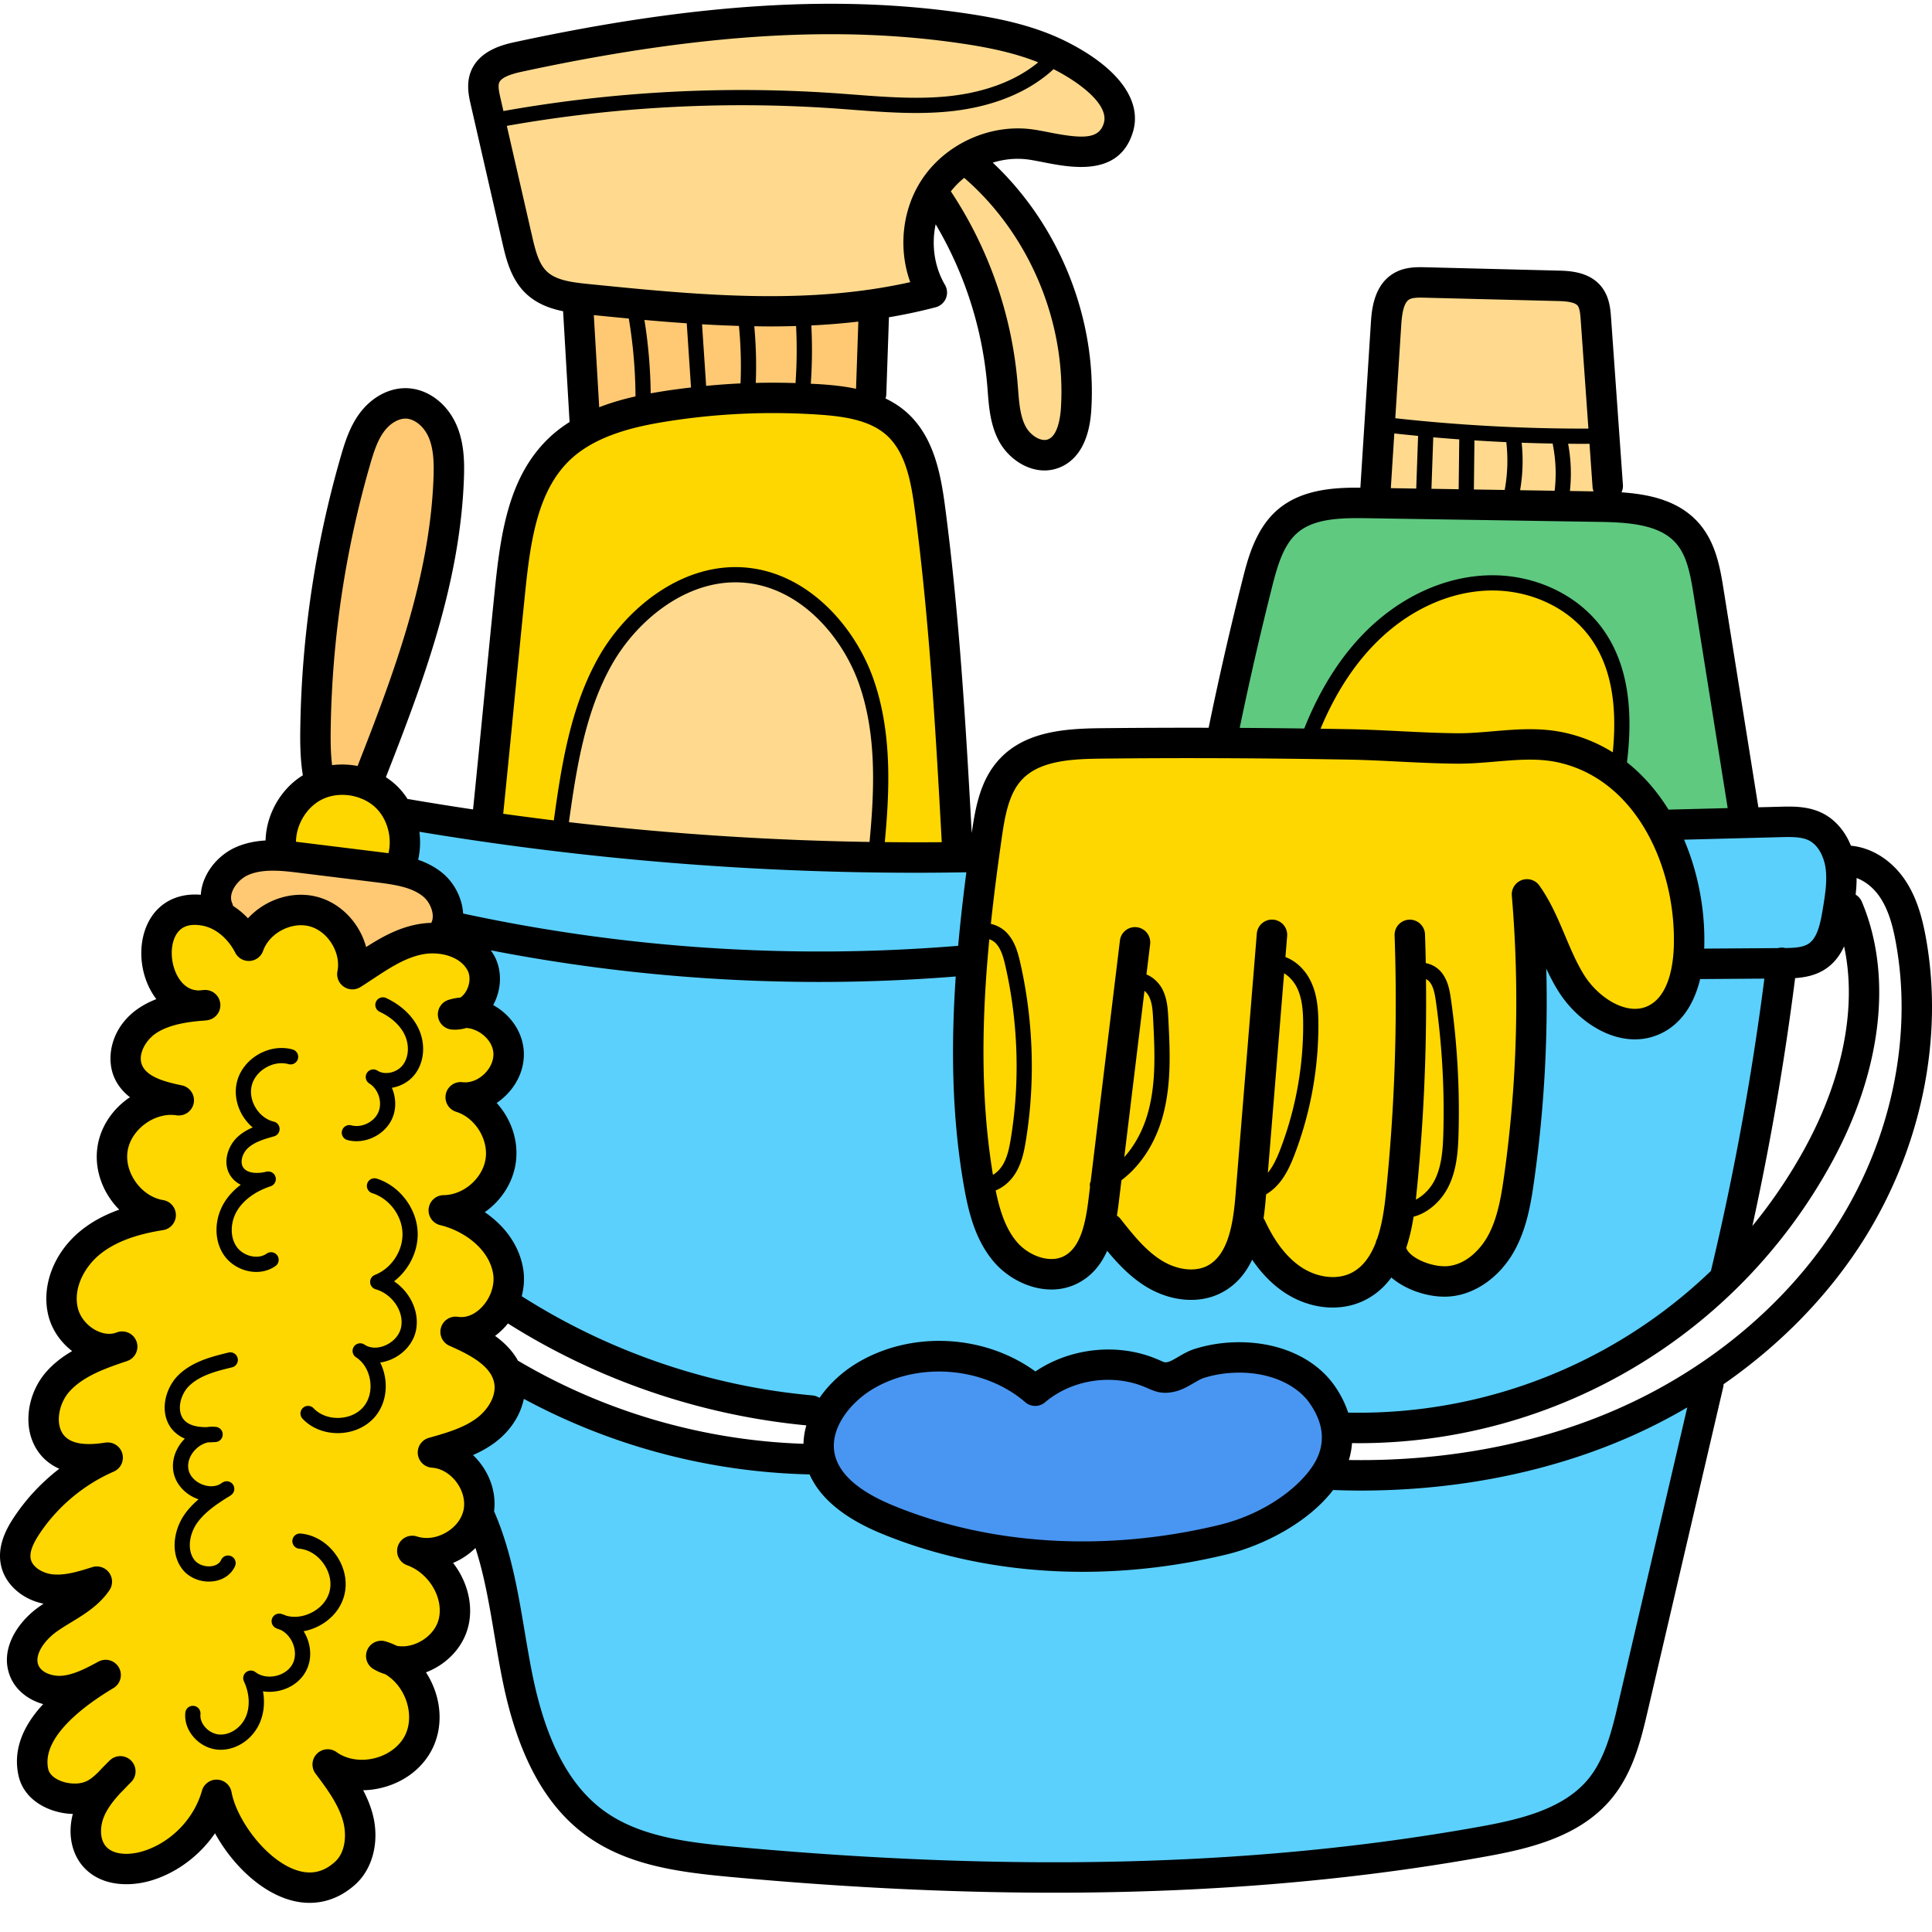 <?xml version="1.0" encoding="UTF-8"?> <svg xmlns="http://www.w3.org/2000/svg" xmlns:xlink="http://www.w3.org/1999/xlink" xmlns:svgjs="http://svgjs.com/svgjs" version="1.1" width="512" height="512" x="0" y="0" viewBox="0 0 511.999 511" style="enable-background:new 0 0 512 512" xml:space="preserve" class=""><g><path fill="#fed700" d="m356.977 194.73.328.004c4.41.078 8.785.29 13.644.54l.778.038c4.703.227 9.562.465 14.3.504l.496.004c2.985 0 5.946-.25 9.082-.515l.196-.016c3.136-.266 6.379-.539 9.597-.539 3.297 0 6.204.29 8.891.887a38.328 38.328 0 0 1 12.05 4.933l2.727 1.707.325-3.203c1.37-13.703-.743-24.148-6.461-31.933-6.051-8.239-16.309-13.157-27.446-13.157-.515 0-1.03.012-1.55.036-10.5.449-21.008 5.18-29.582 13.316-6.598 6.258-12.063 14.508-16.239 24.52l-1.14 2.734 2.96.035c2.34.031 4.676.066 7.044.105zm0 0" opacity="1" data-original="#cbe580"></path><path fill="#4996f2" d="M330.66 361.34a36.47 36.47 0 0 0-2.265-.074c-3.458 0-6.942.53-10.083 1.539-.906.293-1.949.898-2.992 1.504-1.3.761-2.777 1.625-4.28 1.996-.837.199-1.575.297-2.259.297-1.437 0-2.453-.442-3.746-1.004a48.564 48.564 0 0 0-1.515-.625c-3.086-1.196-6.399-1.797-9.84-1.797-6.653 0-13.223 2.344-18.016 6.426-.371.312-.84.488-1.32.488a2.02 2.02 0 0 1-1.328-.496c-6.352-5.48-15.172-8.625-24.2-8.625-6.804 0-13.273 1.738-18.703 5.027-6.336 3.84-12.445 11.461-10.894 19.121 1.23 6.028 6.86 11.145 16.726 15.211 15.578 6.414 32.73 9.664 50.98 9.664 12.157 0 24.47-1.48 36.59-4.402 10.755-2.59 24.137-10.399 27.758-19.77 1.938-4.988 1.122-10.168-2.418-15.394-3.503-5.168-10.304-8.567-18.195-9.086zm0 0" opacity="1" data-original="#4996f2"></path><path fill="#5bd0fc" d="m449.652 250.223-.14 2.687 21.926-.156.238-.063c.18-.046.347-.07.511-.07.07 0 .141.004.215.016l.02.004a3.5 3.5 0 0 0 .34.07l.164.027.164-.004c2.613-.03 5.332-.168 7.324-1.492 2.98-1.972 3.906-6.215 4.598-10.39.62-3.735 1.328-7.965.722-11.86-.238-1.496-1.336-6.543-5.543-8.605-1.949-.946-4.359-1.067-6.242-1.067-.699 0-1.394.016-2.062.035l-28.582.747 1.152 2.707c3.594 8.433 5.438 18.187 5.195 27.414zM255.273 258.422l.157-2.313-2.309.184a460.535 460.535 0 0 1-35.992 1.434c-29.02 0-58.184-2.809-86.688-8.344l-4.976-.969 2.976 4.106c.371.515.641.93.84 1.312 1.735 3.27 1.606 7.512-.336 11.066l-.953 1.747 1.742.96c.328.184.653.375.97.586 3.507 2.329 5.722 5.844 6.073 9.649.356 3.816-1.172 7.68-4.191 10.601-.645.63-1.344 1.2-2.082 1.696l-1.922 1.297 1.563 1.71c3.601 3.946 5.296 9.313 4.539 14.356-.684 4.582-3.368 8.809-7.36 11.598l-2.37 1.656 2.39 1.633c3.61 2.468 8.16 6.836 9.316 13.605.352 2.063.235 4.313-.336 6.512l-.363 1.406 1.223.781c23.398 14.922 50.363 24.122 77.984 26.61.316.023.617.137.926.336l1.629 1.05 1.101-1.593c2.313-3.336 5.57-6.387 9.172-8.578 6.125-3.711 13.344-5.672 20.875-5.672 8.856 0 17.504 2.746 24.352 7.73l1.136.828 1.164-.789c5.207-3.531 11.68-5.476 18.23-5.476 3.942 0 7.72.687 11.243 2.05.555.211 1.02.415 1.442.598l.226.098c.969.422 1.504.652 2.238.652.442 0 .809-.09 1.164-.18.848-.199 1.774-.718 3.086-1.488l.106-.062c1.09-.637 2.445-1.43 3.836-1.875 3.515-1.133 7.426-1.73 11.304-1.73.848 0 1.7.027 2.54.081 9.261.621 17.023 4.582 21.289 10.871 1.39 2.051 2.453 4.18 3.152 6.325l.441 1.351 1.418.027c.95.02 1.899.032 2.848.032 23.906 0 47.488-6.305 68.203-18.227a136.36 136.36 0 0 0 26.54-19.933l.41-.395.14-.547c.027-.113.047-.219.055-.308a739.856 739.856 0 0 0 14.132-77.375l.29-2.27-20.876.145-.363 1.523c-1.535 6.379-4.742 10.895-9.27 13.062a14.012 14.012 0 0 1-6.097 1.383c-7.691 0-14.86-5.918-18.547-11.78-1.055-1.685-2.039-3.528-3.101-5.802l-3.813.895a340.745 340.745 0 0 1-3.21 55.91c-.852 6.031-1.946 12.387-5.063 17.965-3.586 6.41-9.637 10.617-15.793 10.976-.301.02-.614.028-.922.028-4.465 0-9.598-1.848-12.774-4.594l-1.64-1.418-1.282 1.75c-1.765 2.41-3.945 4.258-6.484 5.484-2.219 1.082-4.793 1.657-7.441 1.657-3.985 0-8.137-1.301-11.692-3.664-2.945-1.957-5.64-4.704-8.008-8.157l-1.964-2.867-1.493 3.14c-1.738 3.669-4.132 6.25-7.328 7.891-2.097 1.082-4.472 1.63-7.054 1.63-3.746 0-7.57-1.157-11.059-3.34-4.074-2.54-7.285-6.114-9.629-8.946l-2.055-2.484-1.312 2.945c-1.527 3.434-3.656 5.867-6.5 7.441-1.961 1.086-4.125 1.633-6.434 1.633-4.898 0-10.285-2.59-13.71-6.601-4.602-5.371-6.329-12.352-7.508-19.098-2.868-16.273-3.57-34.305-2.16-55.117zm0 0" opacity="1" data-original="#5bd0fc"></path><path fill="#5bd0fc" d="M422.477 472.203c4.851-5.93 6.734-14.008 8.39-21.133l19.278-82.672-4.016 2.352a146.398 146.398 0 0 1-15.41 7.855c-20.856 9.102-45.098 13.91-70.11 13.91-2.18 0-4.48-.046-7.246-.148l-1.035-.035-.629.82c-6.8 8.899-18.922 14.391-27.238 16.391-12.418 2.988-25.043 4.504-37.531 4.504-18.79 0-36.461-3.352-52.528-9.969-9.363-3.851-15.425-8.781-18.023-14.648l-.516-1.164-1.27-.028c-26.05-.582-51.921-7.426-74.823-19.789l-2.375-1.281-.536 2.644c-.78 3.864-3.25 7.606-6.77 10.274-1.6 1.219-3.413 2.266-5.538 3.203l-2.73 1.207 2.156 2.066a17.184 17.184 0 0 1 1.808 2.032c2.528 3.343 3.653 7.312 3.168 11.176l-.066.546.218.504c4.372 10 6.188 20.809 7.942 31.262l.027.16c.645 3.817 1.309 7.758 2.086 11.567 3.664 18.011 10.094 30.164 19.649 37.144 9.62 7.031 22.14 8.7 35.199 9.906 29.887 2.766 58.605 4.168 85.36 4.168 40.687 0 77.648-3.086 112.995-9.437 10.856-1.957 23.032-4.762 30.114-13.387zM108.457 228.64l1.691.594c2.254.786 4.118 1.79 5.704 3.063 2.746 2.195 4.605 5.719 4.867 9.21v1.704l1.582.34a451.745 451.745 0 0 0 94.898 10.11c12.25 0 24.66-.509 36.883-1.513l1.68-.136.148-1.676c.535-5.918 1.242-12.27 2.164-19.414l.293-2.293-2.308.035a839.1 839.1 0 0 1-13.368.121 802.965 802.965 0 0 1-131.222-10.832l-2.668-.445.355 2.683a18.614 18.614 0 0 1-.293 6.704zm0 0" opacity="1" data-original="#5bd0fc"></path><path fill="#5fc980" d="m345.61 194.566 1.378.02.508-1.281c4.258-10.688 9.922-19.43 16.84-25.989 8.582-8.148 19.094-12.882 29.598-13.332a35.584 35.584 0 0 1 1.578-.035c10.968 0 21.484 5.047 27.445 13.168 6.016 8.196 8.05 19.371 6.227 34.164l-.137 1.117.879.696c4.023 3.187 7.574 7.23 10.55 12.027l.59.945h1.149l17.976-.472-9.398-58.867c-.977-6.036-1.969-10.938-5.098-14.532-4.918-5.664-13.52-6.261-21.906-6.39l-61.488-.97c-.848-.015-1.692-.023-2.524-.023-6.304 0-12.75.528-17.207 4.34-4.105 3.504-5.836 9.243-7.383 15.313a914.041 914.041 0 0 0-8.617 37.523l-.496 2.39 2.442.017c5.613.042 11.308.09 17.093.171zm0 0" opacity="1" data-original="#5fc980"></path><g fill="#ffda8e"><path d="m421.23 115.117-1.71.008c-.872 0-1.75-.008-2.63-.016l-3.605-.03-1.75-.032a492.52 492.52 0 0 1-8.215-.219l-2.304-.086.246 2.297a43.877 43.877 0 0 1-.383 12.027l-.395 2.301 13.293.219.207-1.8c.059-.5.106-1 .149-1.5-.031.37-.04.745-.082 1.116l-.235 2.18 11.36.18-.985-2.727a2.193 2.193 0 0 1-.144-.59l-.953-13.328zm-7.734 1.774.106.566c.066.36.101.723.16 1.082a38.067 38.067 0 0 0-.266-1.484v-.164zm.309 1.953zm.347 9.133zm.008-5.868zm0 0" fill="#ffda8e" opacity="1" data-original="#ffda8e" class=""></path><path d="m419.379 115.078 3.715-.008-2.192-30.87c-.14-2.036-.332-3.81-1.254-4.946-1.32-1.64-4.113-1.922-6.93-1.977l-35.003-.879a41.529 41.529 0 0 0-1.238-.023c-1.344 0-2.875.094-4.032.766-2.347 1.379-2.879 4.89-3.101 8.476l-1.692 26.496 1.895.211a453.543 453.543 0 0 0 49.832 2.754zM400.727 129.71c.8-4.339.957-8.929.449-13.269l-.2-1.683-1.695-.078a468.826 468.826 0 0 1-8.414-.47l-2.105-.136-.184 17.11 11.84.187zM388.73 116.156v-2.086l-1.863-.129a368.81 368.81 0 0 1-6.863-.539l-2.098-.18-.625 17.778 11.254.191.172-14.925zM377.875 113.203l-1.875-.18c-2.094-.199-4.184-.418-6.273-.644l-2.079-.23-1.199 18.683 10.797.176zM280.41 16.203l-.375-.367h-1.515l.5-.41-3.141-1.258c-7.106-2.844-14.606-4.191-20.344-5.05-11.36-1.716-22.941-2.552-35.406-2.552-24.192 0-51.082 3.262-82.203 9.973-3.196.691-6.586 1.727-7.516 4.168-.539 1.402-.203 3.184.27 5.258l1.203 5.265 1.875-.332a359.569 359.569 0 0 1 62.789-5.543c8.223 0 16.543.29 24.738.86 1.078.07 2.152.152 3.235.23l1.703.125c5.367.414 10.918.844 16.535.844 3.281 0 6.238-.148 9.043-.445 6.918-.742 16.8-2.977 24.605-9.395l1.04-.855c-7.91 7.054-18.274 9.492-25.641 10.281-2.805.3-5.758.445-9.028.445-5.554 0-11.148-.425-16.562-.84l-1.563-.117a359.763 359.763 0 0 0-28.098-1.098 359.714 359.714 0 0 0-62.593 5.5l-2.074.368 7.18 31.297c1.007 4.394 1.976 7.945 4.472 10.336 2.875 2.726 7.191 3.363 12.129 3.859 15.832 1.59 32.203 3.234 48.414 3.234 13.988 0 26.277-1.23 37.574-3.765l2.215-.496-.773-2.133c-3.02-8.348-1.938-18.05 2.824-25.317 5.07-7.742 14.422-12.742 23.82-12.742 1.074 0 2.153.067 3.2.192 1.386.172 2.933.476 4.574.8 4.238.825 6.949 1.18 9.058 1.18 1.57 0 6.352 0 7.86-4.976 2.234-7.407-9.805-14.352-14.024-16.524zm0 0" fill="#ffda8e" opacity="1" data-original="#ffda8e" class=""></path><path d="m256.84 45.125-1.262-1.094-1.3 1.043a24.262 24.262 0 0 0-3.86 3.895l-.895 1.136.797 1.204c9.864 14.879 15.868 32.136 17.356 49.906l.129 1.52c.285 3.73.578 7.585 2.238 10.734 1.215 2.3 3.926 4.625 6.758 4.625a4.61 4.61 0 0 0 1.722-.324c3.375-1.348 4.383-6.192 4.633-10.024 1.446-23.316-8.64-47.312-26.316-62.621zM197.54 151.945a28.713 28.713 0 0 0-2.657-.12c-9.895 0-24.832 5.925-34.36 22.62-7.668 13.43-9.921 29.633-11.734 42.657l-.281 2.023 2.027.238a799.465 799.465 0 0 0 79.871 5.262l1.852.031.172-1.844c1.336-14.18 1.902-29.187-2.938-42.843-4.57-12.942-16.226-26.625-31.953-28.024zm0 0" fill="#ffda8e" opacity="1" data-original="#ffda8e" class=""></path></g><path fill="#fed700" d="M265.465 248.176c1.71 1.87 2.422 4.515 2.953 6.847 3.441 15.047 3.957 31.07 1.496 46.34-.422 2.59-.945 5.313-2.312 7.68-1.094 1.914-2.684 3.36-4.473 4.074l-1.55.621.331 1.633c.926 4.567 2.453 10.352 6.11 14.625 2.69 3.137 6.855 5.16 10.617 5.16 1.636 0 3.14-.375 4.468-1.11 5.043-2.784 6.516-9.636 7.36-16.616l.39-3.18.036-.363-.082-.344.171-.324 7.805-64.239a2.018 2.018 0 0 1 2.25-1.77c.54.067 1.024.34 1.36.767.335.43.484.96.418 1.5L301.66 259l1.403.582c1.28.535 2.457 1.613 3.148 2.895 1.164 2.156 1.297 4.722 1.414 7.043.422 8.316.855 16.917-1.379 25.125-1.816 6.726-5.457 12.421-10.25 16.035l-.68.511-.812 6.727a100.76 100.76 0 0 1-.48 3.434l-.196 1.25 1.05.71c.231.157.38.286.481.415 3.348 4.246 6.813 8.636 11.371 11.476 2.801 1.754 5.973 2.719 8.926 2.719 1.922 0 3.668-.395 5.188-1.176 6.36-3.266 7.894-12.035 8.558-20.187l5.66-69.489a2.048 2.048 0 0 1 2.196-1.86 2.037 2.037 0 0 1 1.86 2.192l-.587 7.063 1.41.535c2.309.871 4.34 2.809 5.579 5.316 1.62 3.27 1.851 7.036 1.859 10.618.039 11.496-2 22.785-6.07 33.558-.973 2.582-2.13 5.27-3.98 7.426a11.805 11.805 0 0 1-2.833 2.398l-.883.532-.156 2.039c-.18 2.113-.36 3.715-.574 5.191l-.117.785.457.653c.07.097.136.191.195.316 2.797 6.031 6.27 10.45 10.312 13.133 2.887 1.922 6.254 2.98 9.48 2.98 2.056 0 3.954-.418 5.645-1.238 3.31-1.605 5.864-4.687 7.598-9.164l.063-.156.035-.164c.035-.18.101-.36.207-.559l.074-.137.05-.152c1.388-4.066 1.981-8.523 2.348-11.957a497.814 497.814 0 0 0 2.348-69.09 2.036 2.036 0 0 1 1.984-2.11c1.125 0 2.04.864 2.079 1.966.09 2.53.148 5.062.207 7.605l.039 1.621 1.593.297c1.122.211 2.172.813 2.883 1.645 1.418 1.675 1.844 3.933 2.184 6.289a210.983 210.983 0 0 1 1.992 34.996c-.121 4.543-.418 9.328-2.508 13.515-1.332 2.657-4.113 5.852-7.926 6.864l-1.257.336-.203 1.285c-.465 2.914-1.098 5.582-1.875 7.922l-.196.593.176.602c.25.855.797 1.683 1.617 2.465 2.348 2.234 6.746 3.855 10.457 3.855.223 0 .442-.004.664-.02 5.723-.335 10.203-4.824 12.485-8.91 2.77-4.953 3.78-10.89 4.578-16.546a334.3 334.3 0 0 0 2.09-74.895 2.04 2.04 0 0 1 2.027-2.21c.656 0 1.277.32 1.66.85 2.867 4.055 4.774 8.583 6.617 12.966l.04.09c1.59 3.765 3.093 7.324 5.16 10.601 3.64 5.805 9.87 9.855 15.152 9.855 1.531 0 2.976-.32 4.293-.953 6.629-3.164 7.855-12.465 8-17.73.57-21.445-10.3-45.7-32.188-50.567-2.398-.53-5.015-.789-8-.789-3.078 0-6.226.27-9.304.536-3.145.261-6.395.53-9.63.53l-.484-.003c-5.047-.04-10.18-.293-15.238-.547l-.234-.012c-4.36-.218-8.867-.441-13.278-.511a2394.672 2394.672 0 0 0-42.27-.387c-7.792 0-15.632.043-23.308.129-8.437.094-17.117.652-22.316 6.222-3.809 4.075-4.934 10.133-5.84 16.5-1.219 8.454-2.168 15.93-2.898 22.86l-.188 1.773 1.742.387a6.537 6.537 0 0 1 3.309 1.883zM146.531 218.89l1.95.235.269-1.941c1.816-13.063 4.074-29.317 11.746-42.754 6.43-11.27 19.566-22.637 34.418-22.637.871 0 1.758.039 2.629.117 15.746 1.41 27.406 15.106 31.98 28.055 4.836 13.637 4.282 28.492 2.965 42.515l-.203 2.16 2.172.028c3.035.035 6.07.055 9.106.055 2.011 0 4.023-.008 6.035-.028l2.093-.015-.113-2.09c-1.484-27.125-3.164-57.863-7.125-87.953-1.047-7.992-2.539-16.223-8.137-21.266-4.945-4.453-12.129-5.508-19.148-5.98a181.672 181.672 0 0 0-41.004 1.859c-8.652 1.39-19.508 3.883-26.707 10.914-8.785 8.55-10.805 21.832-12.246 35.84-1.027 10.078-1.969 19.738-2.883 29.086l-.219 2.215c-.867 8.89-1.765 18.086-2.75 27.648l-.195 1.918 1.91.266c4.906.68 9.305 1.254 13.457 1.754zM127.629 376.848c-3.8 2.886-8.629 4.257-13.309 5.59l-.12.027a2.033 2.033 0 0 0-1.481 2.172c.11.98.898 1.738 1.89 1.808 2.98.2 5.871 1.88 7.93 4.59 2.05 2.723 2.898 6.09 2.27 9.031s-2.68 5.61-5.621 7.309c-1.93 1.11-4.047 1.7-6.118 1.7-1.09 0-2.16-.16-3.172-.49a2.032 2.032 0 0 0-2.55 1.263 2.046 2.046 0 0 0 1.23 2.578c6.93 2.512 11.32 10.21 9.582 16.8-.851 3.27-3.57 6.2-7.09 7.66-1.46.61-2.953.91-4.41.91-.672 0-1.32-.062-1.95-.19l-.26-.051-.231-.117a15.75 15.75 0 0 0-2.61-1.032 1.948 1.948 0 0 0-.582-.09c-.797 0-1.527.48-1.859 1.22-.41.948-.05 2.05.832 2.562.848.5 1.758.898 2.688 1.187l.23.07.21.122c2.56 1.507 4.68 3.968 5.962 6.918 1.738 3.972 1.758 8.402.058 11.832-1.687 3.437-5.21 6.12-9.418 7.168a15.872 15.872 0 0 1-3.812.472c-2.938 0-5.738-.86-7.879-2.41a2.05 2.05 0 0 0-1.191-.39c-.547 0-1.07.218-1.457.609a2.06 2.06 0 0 0-.172 2.64c3.101 4.149 6.242 8.36 7.601 13.192 1.16 4.11.79 9.68-2.672 12.847-2.449 2.23-5.16 3.372-8.078 3.372-1.34 0-2.742-.25-4.172-.72-8.789-2.952-17.02-14.171-18.507-22.23a2.025 2.025 0 0 0-1.891-1.652l-.18-.008c-.832 0-1.632.61-1.87 1.488-2.282 8.09-8.942 14.922-16.962 17.391-1.16.36-2.98.79-5.039.79-2.96 0-5.32-.911-6.84-2.61-2.441-2.738-2.172-7.09-.82-10.18 1.148-2.691 3.07-4.96 4.621-6.648l.07-.07c.48-.462.93-.942 1.38-1.403.48-.5.96-1 1.468-1.508.383-.39.59-.89.59-1.441 0-.54-.207-1.051-.59-1.442a2.062 2.062 0 0 0-1.437-.597c-.543 0-1.051.21-1.442.597a90.77 90.77 0 0 0-2.879 2.961c-2.46 2.43-4.402 3.711-7.761 3.711h-.239c-3.761-.05-7.98-1.941-8.75-5.441-2.011-9.3 8.797-17.95 18.207-23.578a2.01 2.01 0 0 0 .743-2.75 2.04 2.04 0 0 0-1.77-1.02c-.34 0-.66.078-.96.238-3.392 1.82-6.852 3.68-10.513 3.97-.25.023-.52.042-.777.042-2.813 0-6.172-1.23-7.371-3.96-1.66-3.762 1.5-8.583 5.488-11.391 1.25-.91 2.621-1.73 3.953-2.532l.09-.058c3.3-2.02 7.05-4.32 9.438-7.89a2.025 2.025 0 0 0-1.688-3.161c-.21 0-.41.031-.62.09-3.212 1.012-6.54 2.062-9.84 2.062-.532 0-1.071-.03-1.571-.082-3.2-.37-6.781-2.437-7.45-5.668-.449-2.16.36-4.71 2.532-8.011 4.988-7.57 12.316-13.739 20.637-17.36a2.025 2.025 0 0 0 1.14-2.43 2.029 2.029 0 0 0-1.937-1.468c-.102 0-.211.008-.313.027-1.71.262-3.27.403-4.64.403-3.207 0-5.61-.711-7.34-2.192-1.969-1.66-2.52-3.95-2.64-5.582-.24-3.226.972-6.809 3.152-9.309 3.789-4.328 9.468-6.507 15.46-8.53.329-.11.618-.208.91-.31 1-.39 1.528-1.558 1.16-2.59a2.05 2.05 0 0 0-2.562-1.237c-.199.078-.437.16-.68.238-.73.199-1.43.3-2.14.3-1.828 0-3.41-.62-4.41-1.152-2.867-1.5-5.09-4.25-5.797-7.16-1.55-6.226 2.047-12.598 6.297-16.137 4.18-3.48 10.043-5.78 17.89-7.011.993-.149 1.711-1 1.72-2 0-1-.72-1.852-1.7-2-6.879-1.13-12.148-8.418-11.078-15.29.969-6.109 7.148-11.269 13.488-11.269.59 0 1.172.05 1.742.129.11.02.207.031.309.031.988 0 1.832-.71 2-1.691a2.033 2.033 0 0 0-1.602-2.34c-5.168-1.059-10.199-2.57-11.93-6.441-1.75-3.918 1.012-8.82 4.571-11.11 3.742-2.39 8.48-3.11 12.61-3.5l.12-.008c.52-.02 1.02-.062 1.493-.14a2.028 2.028 0 0 0 1.75-2.242 2.042 2.042 0 0 0-2.024-1.797h-.156l-1.344.117h-.09c-2.066 0-4.937-.738-7.136-4.25-2.66-4.258-2.832-10.39-.391-13.969 1.41-2.09 3.55-3.148 6.34-3.148.758 0 1.578.078 2.45.238 4.01.738 7.87 3.89 10.077 8.21a2.045 2.045 0 0 0 1.832 1.118l.13-.008c.8-.05 1.5-.582 1.76-1.34 1.641-4.64 6.759-8.128 11.93-8.128.981 0 1.95.128 2.86.378 5.86 1.61 9.95 8.239 8.762 14.192-.16.797.168 1.61.84 2.066.34.242.738.364 1.16.364.379 0 .757-.114 1.09-.313.347-.219.73-.469 1.097-.71.781-.49 1.512-.977 2.25-1.47 4.512-2.968 8.711-5.738 13.7-6.738.992-.2 2.03-.3 3.1-.3 3.911 0 8.86 1.46 11.06 5.577 1.19 2.243.921 5.383-.66 7.813-.579.867-1.227 1.539-1.958 2l-.422.277-.507.031c-.93.07-1.832.25-2.672.52a2.022 2.022 0 0 0-1.41 2.172 2.04 2.04 0 0 0 1.859 1.8c.223.008.43.02.64.02.833 0 1.66-.12 2.462-.37l.359-.102.379.03c1.64.13 3.27.7 4.71 1.673 2.43 1.597 4.032 4.078 4.262 6.617.25 2.543-.863 5.27-2.972 7.312-1.84 1.778-4.2 2.797-6.469 2.797-.309 0-.621-.02-.93-.058-.082-.008-.171-.008-.25-.008-.941 0-1.78.668-1.98 1.59a2.04 2.04 0 0 0 1.379 2.379c5.883 1.847 10.082 8.57 9.16 14.668-.938 6.203-6.8 11.28-13.07 11.32a2.02 2.02 0 0 0-2 1.8 2.015 2.015 0 0 0 1.543 2.2c6.546 1.57 14.199 6.77 15.507 14.46.63 3.63-.8 7.852-3.628 10.74-2 2.01-4.403 3.12-6.77 3.12-.402 0-.8-.027-1.2-.09a1.606 1.606 0 0 0-.3-.03c-.91 0-1.71.612-1.96 1.46-.282.98.21 2.031 1.147 2.441 6.114 2.68 11.91 5.899 12.981 11.23.941 4.68-2.258 9.009-5.29 11.302zm0 0" opacity="1" data-original="#ed6d66" class=""></path><path fill="#fed700" d="m96.715 209.355-.117-.046-.16-.047-.18-.094-.102-.035a15.709 15.709 0 0 0-5.449-.985c-2.266 0-4.46.508-6.34 1.461-4.672 2.36-7.855 7.559-7.93 12.942l-.023 1.804 1.793.208c.426.05.844.101 1.254.156l20.918 2.574c.738.086 1.508.187 2.297.297l1.804.246.415-1.774c1.171-5.011-.368-10.476-3.915-13.921-1.171-1.141-2.609-2.078-4.265-2.786zm0 0" opacity="1" data-original="#e08e53" class=""></path><path fill="#fed700" d="M381.996 313.133c2.09-4.153 2.387-8.945 2.512-13.504.312-11.637-.36-23.41-2-34.992-.332-2.344-.746-4.582-2.168-6.274a5.059 5.059 0 0 0-1.547-1.187l-2.934-1.461.04 3.273c.23 19.387-.653 38.836-2.622 57.801-.023.152-.039.305-.05.453l-.293 3.594 3.203-1.652c2.39-1.235 4.582-3.496 5.86-6.051zM341.281 304.473a93.564 93.564 0 0 0 6.067-33.543c-.008-3.578-.243-7.34-1.856-10.598-.93-1.887-2.441-3.562-4.152-4.605l-2.774-1.684-5.086 62.566 4.075-5.047c1.742-2.156 2.863-4.796 3.726-7.09zM306.219 294.64c2.234-8.238 1.793-16.85 1.367-25.206-.117-2.254-.246-4.813-1.406-6.95a6.601 6.601 0 0 0-1.61-1.949l-2.816-2.328-6.555 53.988 4.239-4.715c3.097-3.445 5.445-7.886 6.78-12.84zM261.645 314.074l2.52-1.5c1.37-.816 2.55-2.043 3.41-3.543 1.366-2.379 1.89-5.097 2.312-7.676 2.457-15.242 1.941-31.257-1.496-46.328-.563-2.437-1.25-4.976-2.95-6.828a6.451 6.451 0 0 0-2.601-1.683l-2.399-.825-.242 2.524c-2.379 24.598-2.07 44.605.969 62.969zm0 0" opacity="1" data-original="#d3413d" class=""></path><path fill="#ffc973" d="m214.914 83.746-2.008.098.106 2.008c.261 5.023.218 10.14-.14 15.203l-.142 2.027 2.028.11 1.082.054c.535.024 1.07.047 1.601.082 3.579.25 6.442.617 9.008 1.152l2.328.489.77-22.5-2.309.27a182.96 182.96 0 0 1-12.324 1.007zm0 0" opacity="1" data-original="#ffc973" class=""></path><path fill="#ffc973" d="m212.969 85.793-.102-1.953-1.957.058c-2.418.07-4.758.11-6.95.11-1.003 0-2-.02-3-.035l-3.265-.051.203 2.219c.45 4.859.582 9.828.395 14.757l-.082 2.125 2.125-.046a194.05 194.05 0 0 1 4.523-.051c1.98 0 3.97.027 5.907.09l1.925.058.133-1.918a127.67 127.67 0 0 0 .145-15.363zm0 0" opacity="1" data-original="#ffc973" class=""></path><path fill="#ffc973" d="m197.82 85.672-.172-1.758-1.761-.047c-3.09-.086-6.27-.226-9.719-.43l-2.266-.132 1.38 20.632 2.042-.19c3.313-.306 6.262-.517 9.02-.645l1.828-.082.078-1.832a113.69 113.69 0 0 0-.43-15.516zM182.129 83.18a540.924 540.924 0 0 1-11.172-.887l-2.559-.227.407 2.536a130.808 130.808 0 0 1 1.636 19.156l.024 2.367 2.332-.422a114.04 114.04 0 0 1 2.73-.46c2.391-.384 4.953-.731 7.836-1.071l1.89-.219-1.382-20.652zm0 0" opacity="1" data-original="#ffc973" class=""></path><path fill="#ffc973" d="m168.613 83.586-.254-1.516-1.53-.144c-3.126-.301-6.212-.602-9.259-.91l-2.336-.239 1.715 29.504 2.563-.992c2.836-1.098 5.886-2.008 9.336-2.781l1.566-.352-.008-1.61a130.532 130.532 0 0 0-1.793-20.96zM107.469 108.438c-2.614 0-5.442 1.656-7.38 4.328-1.917 2.652-2.952 5.921-3.933 9.316a267.76 267.76 0 0 0-10.508 70.371c-.046 3.05-.062 6.598.375 10.074l.25 1.993 1.993-.258c.796-.106 1.609-.157 2.421-.157 1.235 0 2.481.122 3.704.356l1.632.312.61-1.546c10.5-26.809 19.27-51.098 20.246-76.946.148-4.011.074-8.21-1.477-11.758-1.586-3.613-4.757-6.058-7.933-6.085zM113.309 235.465c-3.391-2.711-7.899-3.453-13.438-4.145l-20.156-2.48c-2.27-.281-4.848-.602-7.383-.602-2.863 0-5.23.414-7.23 1.266-2.364.996-4.41 3.062-5.348 5.383-.664 1.64-.695 3.25-.098 4.648.051.125.09.254.117.387l.157.848.726.468c1.324.852 2.54 1.86 3.602 2.996l1.48 1.575 1.457-1.594c3.2-3.504 7.895-5.594 12.551-5.594 1.352 0 2.684.176 3.95.524 5.378 1.48 9.855 6.132 11.402 11.851l.71 2.637 2.297-1.473c3.707-2.379 7.805-4.715 12.625-5.683a20.556 20.556 0 0 1 3.61-.41l1.117-.036.555-.972c.52-.91.738-1.996.648-3.215-.152-2.371-1.472-4.88-3.351-6.38zm0 0" opacity="1" data-original="#ffc973" class=""></path><path d="M79.668 405.906a2.014 2.014 0 1 0-.352 4.016c2.465.215 4.809 1.66 6.434 3.96 1.625 2.302 2.2 4.993 1.578 7.388-.617 2.394-2.43 4.468-4.969 5.69-2.152 1.036-4.46 1.286-6.492.716a9.427 9.427 0 0 0-1.34-.48 2.013 2.013 0 0 0-2.433 1.261 2.02 2.02 0 0 0 1.074 2.523c.402.18.816.336 1.238.47 1.313.652 2.438 1.859 3.114 3.374.835 1.871.859 3.938.066 5.528-.79 1.59-2.453 2.812-4.45 3.27-1.995.46-4.03.089-5.437-.993a2.018 2.018 0 0 0-3.054 2.457c1.496 3.176 1.675 6.695.484 9.422-1.266 2.89-4.2 4.851-7.016 4.652-1.402-.097-2.836-.86-3.828-2.039-.863-1.031-1.277-2.226-1.156-3.371a2.017 2.017 0 0 0-4.012-.414c-.23 2.238.508 4.508 2.086 6.383 1.703 2.027 4.121 3.289 6.633 3.465.223.015.445.02.668.02 4.285 0 8.46-2.833 10.316-7.083 1.118-2.555 1.407-5.473.875-8.402 1.399.222 2.871.172 4.344-.168 3.203-.738 5.813-2.707 7.156-5.403 1.344-2.695 1.348-5.96.008-8.964a11.824 11.824 0 0 0-.738-1.395 14.483 14.483 0 0 0 3.644-1.195c3.61-1.739 6.204-4.766 7.121-8.313.922-3.543.122-7.453-2.187-10.722-2.313-3.274-5.727-5.332-9.375-5.653zM99.848 311.848a2.019 2.019 0 0 0-2.528 1.312 2.018 2.018 0 0 0 1.313 2.531c4.492 1.418 7.867 5.868 8.027 10.57.16 4.708-2.906 9.372-7.289 11.094a2.01 2.01 0 0 0-1.277 1.97c.039.862.625 1.605 1.457 1.843 4.492 1.289 7.633 6.047 6.719 10.184-.454 2.043-2.122 3.875-4.356 4.77-1.91.769-3.824.679-5.266-.247-.035-.02-.066-.043-.101-.063a2.014 2.014 0 0 0-2.777.586c-.61.922-.36 2.168.562 2.782.035.023.07.05.11.07 1.917 1.285 3.242 3.492 3.636 6.078.399 2.625-.23 5.164-1.73 6.965s-3.883 2.879-6.535 2.965c-2.637.09-5.094-.848-6.704-2.551a2.021 2.021 0 0 0-2.851-.082 2.018 2.018 0 0 0-.078 2.852c2.3 2.437 5.675 3.816 9.308 3.816.149 0 .301-.004.45-.008 3.804-.12 7.269-1.726 9.507-4.414 2.235-2.687 3.192-6.383 2.618-10.148a13.856 13.856 0 0 0-1.31-4.145c.888-.121 1.778-.36 2.665-.715 3.45-1.386 6.05-4.316 6.785-7.64 1.09-4.922-1.426-10.235-5.77-13.164 3.926-3.028 6.422-7.961 6.254-12.934-.214-6.355-4.773-12.36-10.84-14.277zM56.32 418.582c2.739-.289 4.907-1.746 5.946-3.996a2.013 2.013 0 0 0-.985-2.676 2.014 2.014 0 0 0-2.676.985c-.585 1.273-1.949 1.597-2.707 1.68-1.726.175-3.503-.509-4.41-1.72-2.02-2.695-1.218-6.847.617-9.554 1.958-2.883 5.102-5.031 8.055-6.906a8.14 8.14 0 0 0 1.164-.743 2.016 2.016 0 0 0-2.3-3.304c-.286.175-.57.359-.864.543-1.254.613-2.851.644-4.43.058-1.964-.73-3.41-2.254-3.773-3.972-.352-1.684.254-3.59 1.617-5.102 1.008-1.113 2.27-1.855 3.563-2.133a37.59 37.59 0 0 0 2.011-.086 2.02 2.02 0 0 0 1.875-1.972 2.01 2.01 0 0 0-1.8-2.043 8.932 8.932 0 0 0-2.457.074c-2.196-.004-4.34-.344-5.723-1.649-1.117-1.058-1.363-2.476-1.371-3.48-.02-2.05.937-4.324 2.433-5.79 2.95-2.886 7.434-3.976 11.391-4.937 1.082-.265 1.746-1.355 1.484-2.437s-1.355-1.746-2.433-1.48c-4.242 1.03-9.52 2.312-13.262 5.972-2.273 2.23-3.672 5.566-3.644 8.703.02 2.528.957 4.79 2.632 6.375a8.971 8.971 0 0 0 2.711 1.758c-.136.137-.27.277-.398.422-2.23 2.465-3.191 5.691-2.574 8.633.644 3.062 3.062 5.715 6.316 6.922.098.035.195.07.293.101-1.43 1.223-2.754 2.598-3.848 4.207-2.558 3.77-3.808 9.832-.507 14.235 1.574 2.101 4.277 3.363 7.082 3.363.324 0 .648-.016.972-.051zM66.117 336.41c.61.11 1.215.164 1.809.164 1.886 0 3.66-.547 5.129-1.597a2.018 2.018 0 0 0-2.352-3.278c-1.031.742-2.406 1.008-3.871.742-1.719-.308-3.281-1.293-4.187-2.636-1.739-2.582-1.625-6.528.273-9.59 1.727-2.781 4.848-5.031 8.785-6.336a2.014 2.014 0 0 0-1.121-3.867c-2.09.523-4.937.558-6.086-1.067-1.031-1.46-.223-3.851 1.184-5.168 1.797-1.683 4.535-2.457 6.953-3.136a2.012 2.012 0 0 0 1.465-1.985 2.01 2.01 0 0 0-1.555-1.918c-1.906-.449-3.656-1.785-4.793-3.668-1.14-1.879-1.516-4.05-1.023-5.949.488-1.898 1.859-3.617 3.765-4.715s4.082-1.426 5.973-.898c1.07.3 2.183-.324 2.484-1.395a2.023 2.023 0 0 0-1.398-2.488c-2.926-.816-6.23-.352-9.07 1.29-2.84 1.636-4.903 4.26-5.66 7.202-.758 2.942-.216 6.238 1.48 9.043a12.721 12.721 0 0 0 2.664 3.125c-1.434.617-2.836 1.422-4.04 2.55-2.69 2.52-4.07 7.114-1.718 10.438a6.867 6.867 0 0 0 2.594 2.196c-1.77 1.332-3.23 2.89-4.305 4.62-2.754 4.438-2.832 10.052-.191 13.97 1.496 2.226 4.043 3.855 6.812 4.351zM92.074 301.625a9.354 9.354 0 0 0 2.39.305c3.966 0 7.927-2.418 9.509-6.098 1.101-2.555.972-5.52-.121-8.059 2.347-.378 4.613-1.625 6.12-3.605 2.5-3.277 2.864-8.043.926-12.133-1.574-3.336-4.617-6.191-8.558-8.047a2.014 2.014 0 0 0-2.684.965 2.02 2.02 0 0 0 .965 2.684c3.102 1.457 5.457 3.633 6.633 6.12 1.277 2.704 1.082 5.907-.488 7.97-1.547 2.027-4.68 2.757-6.637 1.562l-.129-.082a2.013 2.013 0 0 0-2.762.637 2.014 2.014 0 0 0 .602 2.77l.137.09c2.355 1.53 3.406 4.952 2.293 7.538-1.125 2.617-4.41 4.215-7.165 3.485a2.016 2.016 0 1 0-1.031 3.898zm0 0" fill="#000000" opacity="1" data-original="#000000" class=""></path><path d="M510.383 248.027c-.824-4.55-2.2-10.414-5.563-15.367-3.55-5.226-8.832-8.539-14.308-9.035-1.555-3.906-4.25-7.016-7.657-8.68-3.777-1.843-7.851-1.738-11.128-1.652l-5.739.148-9.21-57.664c-.88-5.5-1.973-12.347-6.5-17.558-5.212-5.996-12.926-7.719-20.56-8.246.27-.598.423-1.258.372-1.957l-3.14-44.246c-.157-2.235-.4-5.606-2.571-8.313-3.242-4.039-8.617-4.172-11.508-4.246l-35.012-.879c-2.351-.059-5.57-.14-8.492 1.582-5.433 3.207-5.87 10.04-6.082 13.32l-2.773 43.512c-6.563-.055-15.457.305-21.883 5.797-5.93 5.066-7.969 13.113-9.313 18.441a895.986 895.986 0 0 0-9.015 39.38c-9.746-.02-19.29.015-28.715.12-9.328.106-19.852.832-26.68 8.149-4.965 5.316-6.34 12.312-7.39 19.617-1.555-28.441-3.274-57.7-7.051-86.406-1.149-8.723-2.969-18.567-10.094-24.98-1.738-1.563-3.664-2.79-5.7-3.766.11-.348.192-.707.208-1.09l.7-20.43a140.48 140.48 0 0 0 12.394-2.652 4.038 4.038 0 0 0 2.699-2.364 4.026 4.026 0 0 0-.25-3.578c-2.817-4.793-3.621-10.632-2.461-16.043a100.603 100.603 0 0 1 13.676 42.778l.117 1.488c.32 4.152.687 8.856 2.93 13.098 2.304 4.355 7.062 7.87 12.113 7.87 1.32 0 2.664-.241 3.984-.773 3.496-1.402 7.793-5.187 8.422-15.273 1.508-24.195-8.437-48.942-26.11-65.524 2.938-.914 6.052-1.238 9.118-.867 1.16.145 2.605.426 4.137.727 7.582 1.488 20.27 3.976 23.886-7.985 2.504-8.277-3.824-16.96-17.363-23.828-8.789-4.457-18.293-6.308-26.43-7.535-34.168-5.137-72.23-2.754-119.789 7.496-2.906.625-9.703 2.09-11.922 7.969-1.222 3.238-.464 6.547.04 8.734l8.382 36.59c.922 4.02 2.184 9.524 6.203 13.36 2.872 2.742 6.45 4.023 9.872 4.714l1.714 29.356c-2.027 1.285-3.96 2.758-5.726 4.48-10.238 9.985-12.48 24.414-14.035 39.57-1.078 10.528-2.059 20.587-3.008 30.313-.89 9.106-1.809 18.516-2.809 28.309a778.59 778.59 0 0 1-17.015-2.723c-.114-.015-.223-.012-.332-.02a19.446 19.446 0 0 0-2.805-3.468 19.233 19.233 0 0 0-2.95-2.328c9.844-25.137 19.626-51.137 20.676-78.957.18-4.73.063-9.754-1.98-14.418-2.555-5.84-7.805-9.656-13.371-9.727h-.152c-4.575 0-9.141 2.547-12.25 6.836-2.48 3.426-3.758 7.406-4.852 11.192a274.083 274.083 0 0 0-10.75 71.972c-.059 3.863-.035 8.227.676 12.594-5.883 3.621-9.7 10.379-9.88 17.27-2.554.152-5.148.628-7.655 1.69-3.848 1.638-7.063 4.892-8.594 8.708a12.855 12.855 0 0 0-.914 3.996c-5.492-.469-10.16 1.555-12.985 5.71-3.808 5.602-3.699 14.263.266 20.595.297.472.606.922.934 1.351a23.624 23.624 0 0 0-4.282 2.153c-7.656 4.914-9.234 13.289-6.836 18.68.965 2.167 2.43 3.847 4.125 5.16-4.43 2.96-7.734 7.617-8.582 13.007-.972 6.196 1.426 12.457 5.743 16.79-4.11 1.464-7.575 3.39-10.465 5.796-6.957 5.797-10.223 14.535-8.317 22.258.907 3.676 3.188 7.04 6.301 9.426-2.52 1.46-4.902 3.262-6.914 5.57-3.262 3.742-4.992 8.883-4.629 13.754.297 3.934 1.985 7.395 4.75 9.746a13.89 13.89 0 0 0 3.387 2.113c-4.703 3.625-8.824 8.02-12.066 12.946-1.958 2.972-4.438 7.507-3.399 12.566 1.035 5.04 5.59 9.106 11.305 10.25-.403.266-.805.54-1.2.82-5.996 4.254-10.644 11.72-7.519 18.797 1.496 3.395 4.73 5.914 8.617 6.992-5.738 6.184-7.941 12.504-6.554 18.891 1.476 6.824 8.468 10.066 14.41 10.219-1.38 5.168-.383 10.445 2.78 14 4.74 5.312 12.505 5.332 18.192 3.578 6.735-2.078 12.688-6.629 16.703-12.457 4.125 7.523 11.137 14.777 18.993 17.41 2.047.688 4.086 1.027 6.078 1.027 4.426 0 8.62-1.68 12.195-4.949 4.707-4.312 6.438-11.754 4.41-18.96-.594-2.102-1.433-4.071-2.414-5.93a22.267 22.267 0 0 0 4.938-.657c6.007-1.488 10.894-5.261 13.41-10.363 2.515-5.098 2.539-11.273.062-16.945a21.797 21.797 0 0 0-1.765-3.282l.504-.199c5.304-2.191 9.285-6.574 10.64-11.718 1.531-5.813-.172-12.192-3.957-17.079.727-.304 1.438-.66 2.137-1.058a19.12 19.12 0 0 0 3.789-2.899c2.387 7.391 3.7 15.203 5.07 23.356.66 3.91 1.34 7.957 2.149 11.926 3.98 19.562 11.183 32.918 22.015 40.836 10.88 7.945 24.286 9.757 38.215 11.046 30.184 2.79 58.735 4.188 85.899 4.188 40.91 0 78.672-3.172 114.09-9.535 11.917-2.14 25.332-5.281 33.718-15.504 5.75-7.004 7.805-15.82 9.617-23.598l19.899-85.344a4.15 4.15 0 0 0 .098-.78c15.128-10.513 27.933-23.634 37.218-38.423 15.211-24.222 21.188-53.336 16.395-79.875zm-32.168 55.922a134.54 134.54 0 0 1-13.817 20.446 746.352 746.352 0 0 0 11.329-65.688c2.601-.18 5.48-.71 8.043-2.414 2.332-1.55 3.867-3.66 4.933-6 3.434 15.879-.203 34.914-10.488 53.656zm-120.938 69.906c-.75-2.3-1.879-4.585-3.402-6.832-4.617-6.804-12.93-11.082-22.813-11.734-4.976-.332-10.019.27-14.59 1.734-1.558.5-2.972 1.329-4.218 2.055-.942.55-2.008 1.176-2.649 1.332-.84.203-.84.203-2.148-.367a43.352 43.352 0 0 0-1.754-.727c-10.187-3.937-22.355-2.433-31.308 3.637-13.579-9.875-33-10.894-47.43-2.144-3.688 2.234-7.2 5.402-9.79 9.152a3.993 3.993 0 0 0-1.831-.656c-27.332-2.453-53.95-11.551-77.086-26.301.637-2.426.785-4.938.37-7.348-1.1-6.449-5.163-11.504-10.16-14.918 4.278-3 7.395-7.648 8.192-12.945.88-5.836-1.164-11.75-5.043-16a16.763 16.763 0 0 0 2.363-1.918c3.457-3.348 5.204-7.805 4.79-12.219-.41-4.418-2.95-8.472-6.961-11.129a17.1 17.1 0 0 0-1.11-.672c2.246-4.12 2.403-9.09.344-12.964a13.284 13.284 0 0 0-.98-1.547 456.293 456.293 0 0 0 87.066 8.383c12.047 0 24.105-.493 36.152-1.446-1.258 18.442-1.062 37.176 2.176 55.602 1.234 7.027 3.055 14.32 7.957 20.05 5.05 5.907 14.7 9.81 22.633 5.415 3.52-1.95 5.805-4.899 7.36-8.371 2.835 3.418 6.066 6.847 10.113 9.37 3.851 2.403 8.093 3.633 12.12 3.633 2.833 0 5.56-.609 7.97-1.843 3.886-1.996 6.472-5.121 8.222-8.813 2.504 3.66 5.36 6.574 8.543 8.692 3.977 2.64 8.469 3.996 12.805 3.996 2.914 0 5.754-.614 8.316-1.856 3.043-1.476 5.387-3.597 7.227-6.105 3.543 3.07 9.09 5.078 14.078 5.078.347 0 .691-.012 1.035-.031 6.824-.391 13.5-4.989 17.422-11.993 3.285-5.863 4.418-12.437 5.297-18.668a340.493 340.493 0 0 0 3.226-56.234c.953 2.04 1.996 4.067 3.227 6.02 5.656 9.004 17.113 15.968 27.203 11.14 5.133-2.457 8.672-7.457 10.344-14.402l17.023-.117c-3.328 25.926-8.062 51.914-14.129 77.312-.008.043-.008.086-.015.13a134.725 134.725 0 0 1-26.149 19.636 134.628 134.628 0 0 1-70.008 17.933zm-7.87 11.239c-2.524 6.523-12.622 15.238-26.36 18.547-30.024 7.23-60.684 5.394-86.344-5.168-9.215-3.793-14.433-8.422-15.52-13.762-1.363-6.707 4.208-13.52 9.962-17.008 5.25-3.183 11.449-4.734 17.671-4.734 8.317 0 16.68 2.773 22.891 8.136a4.029 4.029 0 0 0 5.25.016c6.895-5.871 17.277-7.594 25.84-4.285.562.219 1.035.426 1.45.605 1.952.848 3.8 1.649 7.265.805 1.789-.437 3.394-1.375 4.812-2.207.934-.543 1.899-1.11 2.61-1.336 3.613-1.16 7.625-1.629 11.601-1.371 7.274.48 13.508 3.555 16.668 8.219 3.192 4.703 3.91 9.133 2.203 13.543zm-211.989-24.918c-.047-.028-.09-.04-.137-.063-1.492-2.71-3.707-4.879-6.082-6.59a17.63 17.63 0 0 0 2.137-1.863c.45-.453.867-.933 1.266-1.43 23.796 15.02 51.066 24.34 79.085 27.008a19.71 19.71 0 0 0-.761 4.883c-26.559-.89-52.594-8.433-75.508-21.945zm125.723-49.324c-3.407-20.602-2.95-41.758-.957-62.45.671.235 1.312.641 1.785 1.153 1.37 1.496 1.968 3.746 2.468 5.922 3.383 14.808 3.895 30.562 1.47 45.562-.387 2.395-.864 4.906-2.063 6.992-.703 1.227-1.66 2.203-2.703 2.82zm40.156-48.778c.46.383.855.864 1.129 1.367.941 1.747 1.054 3.973 1.164 6.125.418 8.176.847 16.633-1.297 24.551-1.285 4.738-3.5 8.871-6.348 12.031zm37.004-4.64c1.48.898 2.683 2.34 3.394 3.777 1.442 2.914 1.649 6.394 1.657 9.723a91.804 91.804 0 0 1-5.942 32.836c-.867 2.3-1.898 4.664-3.414 6.53zm34.953 59.609c2-19.219 2.875-38.703 2.648-58.074.356.176.676.418.918.699 1.075 1.266 1.422 3.207 1.711 5.254a207.73 207.73 0 0 1 1.973 34.656c-.113 4.32-.387 8.856-2.293 12.656-1 2.004-2.8 4.043-4.996 5.172l.039-.363zm96.683-95.691c2.52-.063 5.38-.137 7.38.84 2.652 1.292 4.03 4.523 4.44 7.109.555 3.543-.093 7.445-.718 11.219-.621 3.742-1.422 7.523-3.734 9.058-1.457.969-3.602 1.129-6.239 1.164-.129-.031-.257-.074-.394-.09a3.974 3.974 0 0 0-1.496.106l-19.555.137c.008-.192.024-.375.027-.567.254-9.441-1.546-19.383-5.351-28.305zm-102.43-106.985c2.098.23 4.2.45 6.302.649l-.493 13.96-6.734-.109zm10.321 1.024c2.3.203 4.598.382 6.899.55 0 .043-.012.086-.012.133l-.153 13.078-7.214-.113zm10.914.816c2.813.18 5.625.34 8.442.465a42.605 42.605 0 0 1-.426 12.676l-8.164-.13zm12.512.617c2.746.098 5.492.176 8.242.223.004.101.008.203.027.305.793 4.039.95 8.132.477 12.203l-9.156-.145c.715-4.156.851-8.375.41-12.586zm12.316.274c1.317.011 2.637.027 3.953.027.57 0 1.141-.012 1.711-.012l.813 11.473c.027.398.133.773.265 1.133l-6.269-.102a43.29 43.29 0 0 0-.473-12.52zm-42.11-38.239c.938-.546 2.747-.504 4.196-.464l35.016.878c1.465.036 4.52.114 5.418 1.23.597.743.722 2.532.816 3.837l2.04 28.742c-17.063.05-34.231-.871-51.18-2.746l1.57-24.586c.172-2.727.57-5.973 2.125-6.89zm-36.327 76.102c1.453-5.738 3.058-11.148 6.734-14.29 4.383-3.741 11.2-3.952 18.399-3.839l61.488.973c7.941.125 16.062.668 20.433 5.703 2.797 3.215 3.715 7.836 4.63 13.543l9.038 56.605-15.664.407c-.007 0-.011.003-.015.003-2.98-4.804-6.645-9.09-11.012-12.539 1.89-15.308-.27-26.972-6.598-35.59-6.703-9.128-18.484-14.48-30.722-13.949-10.985.469-21.953 5.399-30.89 13.875-7.157 6.793-12.966 15.785-17.313 26.7-5.793-.075-11.493-.13-17.11-.165a894.176 894.176 0 0 1 8.602-37.437zm90.27 43.914a40.33 40.33 0 0 0-12.688-5.191c-6.52-1.45-12.914-.91-19.098-.383-3.316.281-6.46.55-9.57.515-4.957-.043-10.067-.296-15.004-.543-4.48-.222-9.117-.453-13.703-.535-2.485-.043-4.934-.078-7.38-.117 4.063-9.723 9.349-17.742 15.767-23.832 8.23-7.809 18.277-12.344 28.289-12.773 10.921-.457 21.382 4.25 27.304 12.308 5.399 7.352 7.395 17.383 6.082 30.551zm-161.93 22.68c.867-6.047 1.925-11.774 5.332-15.422 4.656-4.988 12.863-5.496 20.87-5.586 20.91-.234 42.345-.152 65.524.254 4.457.078 9.028.304 13.446.527 5.02.25 10.207.504 15.328.555 3.492.027 6.968-.266 10.328-.551 5.832-.492 11.347-.96 16.664.223 20.832 4.633 31.176 27.933 30.62 48.558-.128 4.805-1.187 13.27-6.855 15.98-5.585 2.677-13.12-2.152-16.894-8.155-1.992-3.176-3.477-6.692-5.047-10.41-1.89-4.489-3.852-9.13-6.836-13.337-1.05-1.484-2.965-2.082-4.672-1.457s-2.785 2.317-2.633 4.13a332.43 332.43 0 0 1-2.074 74.452c-.773 5.473-1.746 11.204-4.347 15.856-2.032 3.625-5.946 7.598-10.852 7.883-3.215.18-7.523-1.293-9.625-3.29-.57-.542-.93-1.07-1.082-1.574.894-2.68 1.508-5.48 1.945-8.246 4.145-1.101 7.473-4.453 9.203-7.902 2.274-4.543 2.59-9.586 2.72-14.36.316-11.773-.36-23.66-2.013-35.328-.359-2.546-.859-5.21-2.632-7.296-1.024-1.204-2.496-2.036-4.047-2.32-.051-2.548-.114-5.094-.203-7.634-.079-2.222-1.95-3.945-4.172-3.886a4.035 4.035 0 0 0-3.887 4.172 496.705 496.705 0 0 1-2.348 68.816c-.39 3.766-1.007 7.883-2.25 11.52-.18.34-.32.703-.394 1.09-1.387 3.562-3.442 6.55-6.61 8.085-3.77 1.828-8.925 1.2-13.14-1.601-3.738-2.485-6.973-6.625-9.613-12.313a4.259 4.259 0 0 0-.368-.62 88.78 88.78 0 0 0 .586-5.317l.082-1.031a13.615 13.615 0 0 0 3.309-2.797c2.05-2.383 3.3-5.266 4.344-8.028a95.945 95.945 0 0 0 6.203-34.277c-.012-3.813-.27-7.844-2.074-11.492-1.493-3.02-3.914-5.262-6.657-6.301l.453-5.562a4.031 4.031 0 0 0-3.69-4.344c-2.216-.176-4.169 1.469-4.349 3.687l-5.66 69.489c-.617 7.601-1.992 15.75-7.48 18.566-3.27 1.68-8.031 1.11-12.137-1.453-4.254-2.653-7.613-6.906-10.863-11.02-.27-.34-.59-.61-.934-.836.188-1.156.352-2.324.492-3.492l.715-5.887c5.082-3.828 9.02-9.863 10.985-17.105 2.308-8.535 1.863-17.316 1.43-25.809-.122-2.355-.27-5.285-1.645-7.836-.864-1.605-2.364-3.05-4.149-3.789l.977-8.02a4.035 4.035 0 0 0-3.516-4.487 4.027 4.027 0 0 0-4.488 3.515l-7.758 63.875a2 2 0 0 0-.168 1.383l-.387 3.188c-.785 6.457-2.093 12.753-6.343 15.109-3.989 2.21-9.645-.149-12.598-3.602-3.133-3.664-4.644-8.644-5.672-13.718 2.18-.872 4.13-2.606 5.473-4.938 1.531-2.672 2.117-5.715 2.543-8.36 2.508-15.503 1.98-31.792-1.52-47.105-.59-2.586-1.39-5.527-3.43-7.746-1.105-1.207-2.671-2.121-4.343-2.488.812-7.688 1.812-15.3 2.883-22.785zm-38.614-119.028c-3.113-.656-6.27-.984-9.277-1.187-.902-.063-1.805-.098-2.71-.145.358-5.132.405-10.308.14-15.449 4.16-.203 8.316-.539 12.46-1.02zm-54.422 1.211a131.87 131.87 0 0 0-1.656-19.449c3.7.332 7.438.629 11.211.887l1.133 17.012c-2.648.308-5.29.656-7.922 1.078-.898.144-1.824.304-2.766.472zm14.7-1.976-1.086-16.324c3.242.19 6.504.332 9.781.43.488 5.062.629 10.163.418 15.237-3.043.141-6.082.368-9.113.657zm12.754-15.805c1.355.02 2.707.047 4.062.047 2.336 0 4.676-.035 7.016-.106.261 5.036.21 10.094-.145 15.118a185.75 185.75 0 0 0-10.535-.04c.195-5 .063-10.03-.398-15.019zm81.265 21.668c-.133 2.14-.726 7.23-3.37 8.29-1.977.792-4.782-1.134-5.974-3.384-1.46-2.758-1.73-6.254-2.015-9.949l-.125-1.539c-1.52-18.129-7.637-35.676-17.684-50.832a22.062 22.062 0 0 1 3.543-3.574c17.235 14.93 27.043 38.23 25.625 60.988zM132.277 21.43c.598-1.586 3.754-2.434 6.075-2.938 30.875-6.652 57.605-9.93 81.78-9.93 12.298 0 23.93.848 35.11 2.528 6.211.933 13.25 2.273 19.899 4.933-7.325 6.028-16.657 8.211-23.551 8.954-8.313.89-16.903.234-25.211-.399-1.656-.125-3.309-.25-4.961-.367a360.688 360.688 0 0 0-88.008 4.715l-.777-3.41c-.305-1.32-.719-3.125-.356-4.086zm8.739 40.675-6.704-29.246a356.644 356.644 0 0 1 86.825-4.625c1.64.114 3.289.239 4.933.368 8.492.644 17.27 1.312 25.946.382 7.941-.851 18.89-3.496 27.187-11.152l.024.012c7.043 3.574 14.753 9.465 13.293 14.3-1.29 4.262-5.555 4.188-14.618 2.407-1.68-.328-3.265-.64-4.718-.817-11.149-1.355-22.778 4.043-28.934 13.438-5.188 7.91-6.227 18.25-3.027 27.098-27.914 6.257-57.09 3.328-85.36.488-4.562-.461-8.539-1.028-10.941-3.32-2.098-2.008-2.977-5.274-3.906-9.333zm16.351 20.903c3.055.305 6.14.613 9.27.906a128.183 128.183 0 0 1 1.773 20.64c-3.164.708-6.422 1.63-9.617 2.868zm-21.172 103.476c.95-9.718 1.93-19.765 3.008-30.273 1.395-13.625 3.34-26.523 11.64-34.617 6.805-6.64 17.274-9.028 25.637-10.367a179.735 179.735 0 0 1 40.551-1.844c6.668.457 13.457 1.433 17.946 5.472 5.085 4.579 6.488 12.41 7.492 20.04 3.828 29.082 5.527 58.878 7.105 87.796a777.75 777.75 0 0 1-15.094-.023c1.278-13.629 1.985-29.102-3.066-43.375-4.797-13.555-17.074-27.89-33.7-29.379-16.78-1.5-31.655 10.734-38.956 23.527-7.656 13.41-10.02 29.293-11.992 43.47a766.997 766.997 0 0 1-13.41-1.755c1.011-9.93 1.945-19.457 2.84-28.672zm94.242 36.141a795.437 795.437 0 0 1-79.667-5.25c1.925-13.79 4.23-29.215 11.492-41.937 6.66-11.672 20.086-22.848 35.097-21.504 14.84 1.324 25.891 14.367 30.254 26.703 4.824 13.629 4.078 28.71 2.824 41.988zm12.254 8.164c4.47 0 8.938-.05 13.403-.125-.836 6.43-1.582 12.934-2.172 19.488a448.446 448.446 0 0 1-131.2-8.558c-.003-.055 0-.106-.003-.16-.274-4.047-2.426-8.149-5.617-10.7-1.942-1.554-4.09-2.62-6.29-3.386.551-2.426.653-4.95.329-7.422a803.745 803.745 0 0 0 131.55 10.863zm-155.046-38.3a266.12 266.12 0 0 1 10.433-69.852c.934-3.23 1.914-6.324 3.637-8.7 1.582-2.187 3.824-3.515 5.77-3.503 2.335.027 4.835 2.043 6.085 4.894 1.395 3.18 1.453 7.11 1.313 10.879-1 26.473-10.52 51.785-20.117 76.285a21.681 21.681 0 0 0-6.758-.219c-.406-3.261-.41-6.59-.363-9.785zm-2.38 18.902c3.079-1.555 6.91-1.614 10.188-.383.09.039.164.094.254.129.074.027.148.039.223.062 1.363.574 2.617 1.367 3.66 2.383 3.078 2.988 4.34 7.824 3.36 12.027-.798-.109-1.583-.207-2.333-.3l-20.164-2.489c-.652-.078-1.324-.16-2.016-.242.055-4.539 2.79-9.144 6.829-11.187zm-23.66 24.246c.735-1.817 2.41-3.5 4.274-4.293 4-1.7 9.094-1.074 13.586-.52l20.164 2.485c5.215.644 9.445 1.328 12.433 3.718 1.442 1.153 2.489 3.141 2.61 4.95.055.828-.078 1.53-.395 2.09a23.21 23.21 0 0 0-3.945.445c-5.074 1.02-9.309 3.402-13.305 5.965-1.668-6.184-6.507-11.532-12.797-13.254-6.64-1.825-13.953.652-18.515 5.64a21.334 21.334 0 0 0-3.973-3.308 4.023 4.023 0 0 0-.246-.801c-.39-.914-.351-1.961.11-3.117zm56.579 170.008c-2.493 1.437-5.286 1.816-7.664 1.039a4.025 4.025 0 0 0-5.063 2.52 4.029 4.029 0 0 0 2.438 5.1c5.902 2.137 9.796 8.872 8.34 14.41-.708 2.684-2.977 5.106-5.923 6.321-1.789.738-3.597.942-5.199.613a18.358 18.358 0 0 0-2.93-1.16c-1.956-.582-4.035.387-4.847 2.258s-.102 4.055 1.656 5.082a14.69 14.69 0 0 0 3.121 1.371c2.176 1.285 4.02 3.403 5.153 5.996 1.5 3.438 1.535 7.235.093 10.157-1.441 2.918-4.476 5.199-8.117 6.101-3.644.899-7.394.297-10.027-1.613a4.033 4.033 0 0 0-5.598 5.68c2.957 3.945 6.012 8.03 7.278 12.527.992 3.527.726 8.242-2.094 10.828-3.051 2.793-6.41 3.52-10.27 2.227-8.015-2.688-15.812-13.325-17.172-20.684a4.025 4.025 0 0 0-3.78-3.293c-.063-.004-.122-.004-.184-.004a4.03 4.03 0 0 0-3.88 2.942c-2.09 7.453-8.222 13.742-15.617 16.023-3.144.973-7.593 1.23-9.793-1.238-1.835-2.063-1.543-5.621-.492-8.055.95-2.195 2.516-4.188 4.266-6.086.488-.484.96-.973 1.422-1.457.465-.48.937-.977 1.437-1.473a4.034 4.034 0 0 0 .004-5.703 4.03 4.03 0 0 0-5.699-.004c-.961.957-1.961 1.957-2.941 3.012-2.184 2.156-3.66 3.125-6.497 3.074-2.957-.043-6.32-1.504-6.832-3.867-1.859-8.57 10.036-17.105 17.29-21.43a4.033 4.033 0 0 0 1.44-5.453 4.027 4.027 0 0 0-5.417-1.558c-3.176 1.707-6.457 3.476-9.723 3.742-2.308.187-5.261-.703-6.156-2.73-1.215-2.747 1.574-6.669 4.813-8.965 1.183-.844 2.468-1.625 3.824-2.454 3.52-2.14 7.504-4.566 10.168-8.539a4.034 4.034 0 0 0-4.559-6.093c-3.555 1.12-7.234 2.28-10.605 1.894-2.418-.273-5.239-1.797-5.707-4.078-.329-1.598.402-3.727 2.234-6.508 4.777-7.258 11.8-13.164 19.773-16.629a4.033 4.033 0 0 0-2.238-7.68c-4.996.79-8.387.356-10.367-1.328-1.426-1.21-1.836-2.953-1.93-4.203-.199-2.683.848-5.765 2.664-7.855 3.559-4.078 9.332-6.172 14.586-7.957.328-.098.649-.207.969-.328a4.033 4.033 0 0 0 2.344-5.133 4.028 4.028 0 0 0-5.082-2.45c-.211.071-.43.145-.645.22-2.054.57-4-.184-5.02-.72-2.367-1.234-4.202-3.476-4.788-5.855-1.332-5.402 1.879-10.988 5.648-14.133 3.906-3.253 9.441-5.402 16.914-6.57a4.029 4.029 0 0 0 3.41-3.969 4.028 4.028 0 0 0-3.383-3.992c-5.742-.933-10.316-7.25-9.414-12.996.907-5.746 7.204-10.351 12.95-9.473a4.03 4.03 0 0 0 4.578-3.273 4.035 4.035 0 0 0-3.157-4.66c-4.664-.957-9.164-2.262-10.511-5.293-1.278-2.867.945-6.77 3.824-8.617 3.312-2.125 7.672-2.82 11.715-3.196.57-.02 1.148-.07 1.734-.156a4.029 4.029 0 0 0 3.422-4.441 4.024 4.024 0 0 0-4.328-3.567c-.418.035-.84.07-1.266.11h-.039c-2.215 0-4.035-1.114-5.41-3.313-2.234-3.566-2.43-8.851-.433-11.785 1.347-1.98 3.566-2.656 6.777-2.062 3.422.632 6.738 3.37 8.664 7.152a4.037 4.037 0 0 0 3.855 2.195 4.036 4.036 0 0 0 3.54-2.683c1.656-4.711 7.55-7.793 12.363-6.477 4.812 1.32 8.308 6.98 7.336 11.875a4.025 4.025 0 0 0 1.664 4.105 4.03 4.03 0 0 0 4.43.098c.382-.242.769-.484 1.152-.73.758-.493 1.511-.989 2.261-1.485 4.301-2.836 8.364-5.511 12.981-6.437 4.266-.86 9.922.344 12.004 4.258.844 1.59.605 3.964-.574 5.777-.278.426-.739 1.012-1.36 1.406-1.066.086-2.12.29-3.144.617a4.028 4.028 0 0 0-2.778 4.313 4.029 4.029 0 0 0 3.704 3.547c1.308.097 2.597-.051 3.828-.426 1.261.102 2.574.559 3.757 1.344 1.938 1.281 3.204 3.207 3.383 5.148.184 1.945-.707 4.07-2.375 5.684-1.664 1.62-3.816 2.437-5.754 2.199a4.03 4.03 0 0 0-1.707 7.848c4.996 1.57 8.563 7.277 7.782 12.46-.778 5.18-5.864 9.587-11.106 9.622a4.03 4.03 0 0 0-3.976 3.57 4.034 4.034 0 0 0 3.07 4.383c5.93 1.418 12.844 6.039 14.004 12.844.515 3.023-.7 6.558-3.098 9-1.082 1.101-3.332 2.89-6.234 2.449a4.038 4.038 0 0 0-4.477 2.863 4.035 4.035 0 0 0 2.254 4.816c5.617 2.461 10.941 5.352 11.832 9.79.707 3.53-1.762 7.222-4.523 9.316-3.547 2.687-8.243 4.012-12.785 5.293a4.037 4.037 0 0 0-2.918 4.297 4.034 4.034 0 0 0 3.738 3.605c2.414.164 4.773 1.551 6.476 3.801 1.7 2.254 2.41 5.023 1.903 7.406-.504 2.39-2.203 4.574-4.66 5.989zm310.738 44.972c-1.613 6.922-3.442 14.766-7.996 20.317-6.653 8.101-18.41 10.796-28.914 12.68-58.207 10.46-122.918 12.179-197.82 5.253-12.762-1.18-24.981-2.793-34.2-9.527-9.137-6.676-15.312-18.43-18.875-35.934-.777-3.836-1.445-7.812-2.094-11.656-1.78-10.598-3.632-21.547-8.086-31.734.54-4.325-.71-8.86-3.558-12.63a18.84 18.84 0 0 0-2.024-2.277c2.063-.91 4.079-2.015 5.95-3.433 3.992-3.028 6.64-7.18 7.515-11.465a167.46 167.46 0 0 0 75.727 20.02c2.812 6.355 9.203 11.628 19.09 15.699 16.324 6.718 34.515 10.117 53.297 10.117 12.535 0 25.332-1.516 38.003-4.567 9.88-2.378 21.762-8.496 28.356-17.113 2.445.09 4.887.149 7.312.149 25.332 0 49.68-4.817 70.918-14.078a148.45 148.45 0 0 0 15.618-7.961zm58.238-127.004c-13.25 21.102-34.152 38.657-58.86 49.434-21.1 9.203-45.476 13.785-70.835 13.371.45-1.48.722-2.977.832-4.48.586.003 1.172.019 1.754.019a142.838 142.838 0 0 0 125.234-74.129c13.43-24.476 16.39-49.754 8.121-69.355a3.976 3.976 0 0 0-1.644-1.88c.16-1.437.261-2.91.258-4.406 2.292.844 4.5 2.602 6.132 5.004 2.496 3.676 3.575 8.266 4.297 12.27 4.438 24.582-1.133 51.61-15.289 74.152zm0 0" fill="#000000" opacity="1" data-original="#000000" class=""></path></g></svg> 